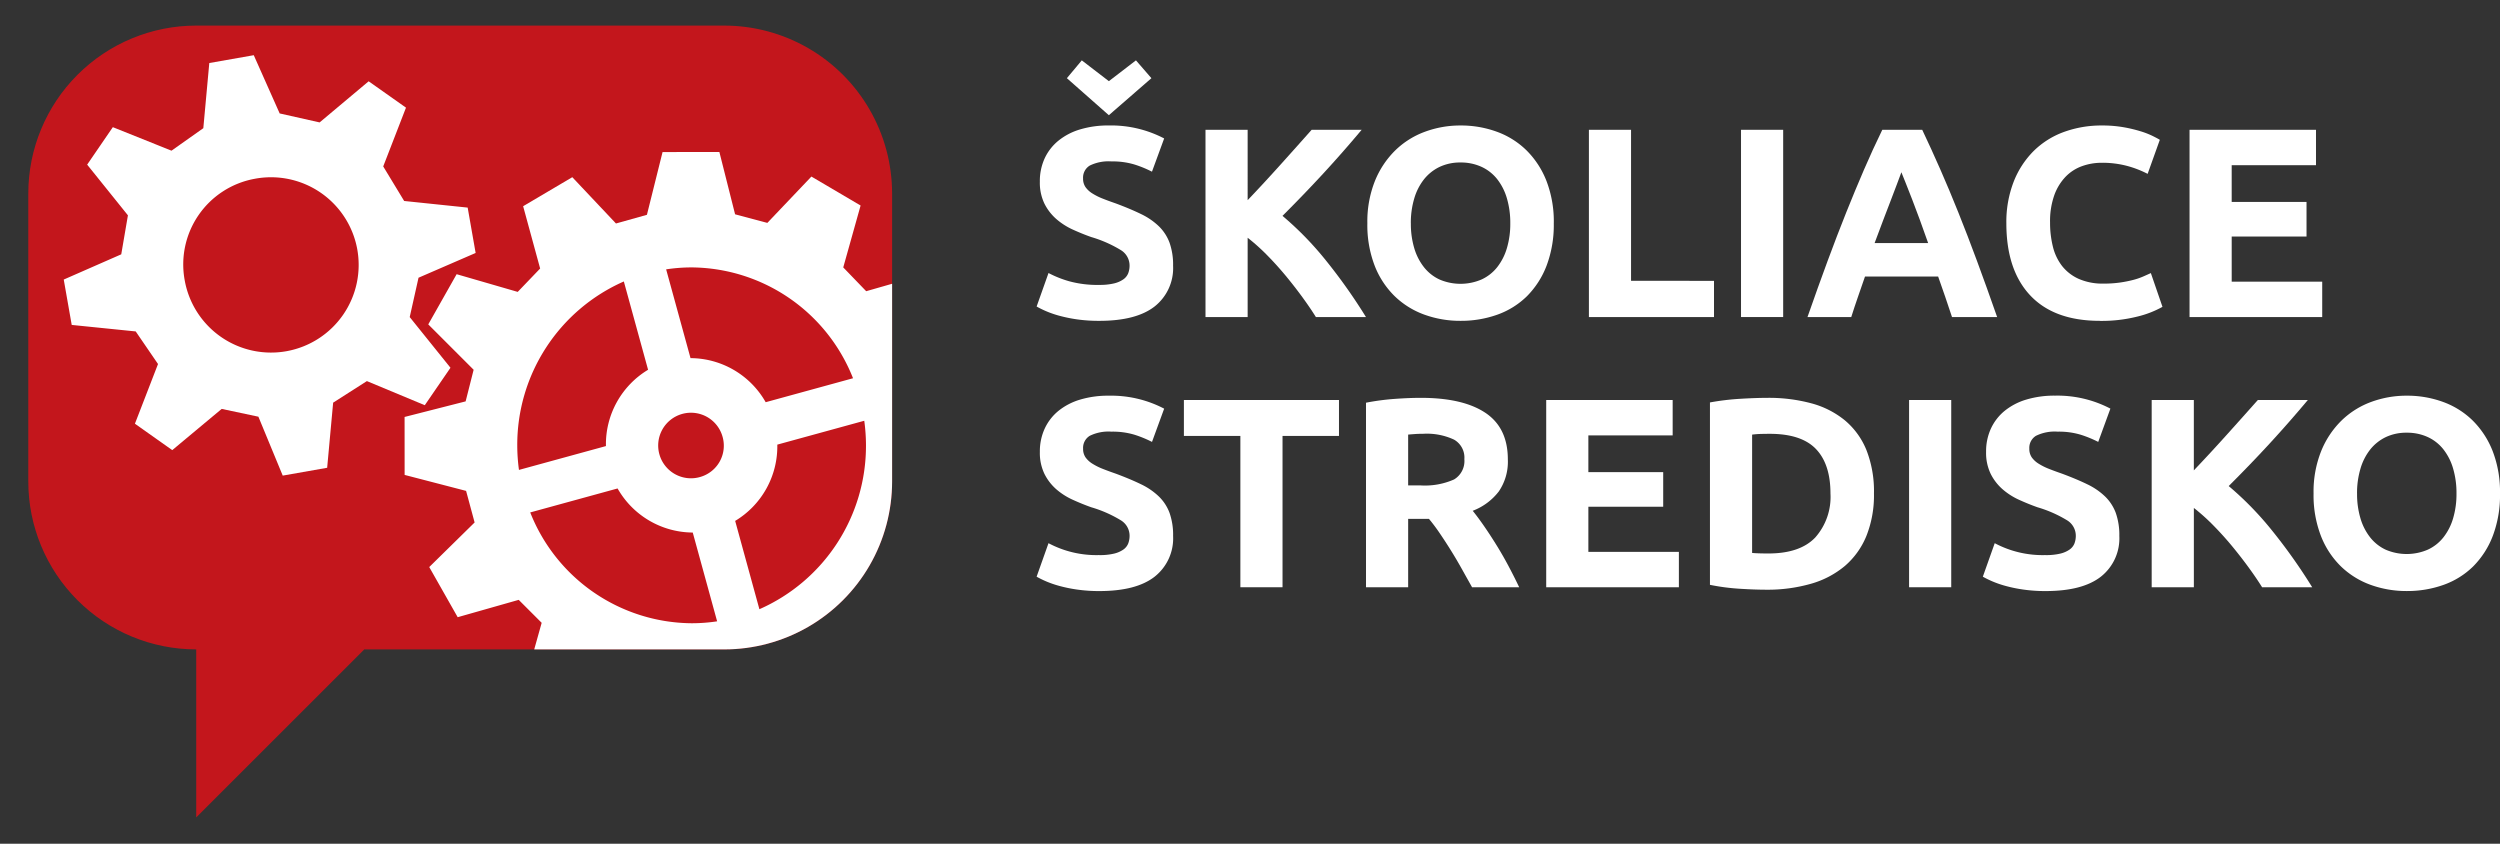 <svg xmlns="http://www.w3.org/2000/svg" xmlns:xlink="http://www.w3.org/1999/xlink" width="369.183" height="124.595" viewBox="0 0 369.183 124.595"><rect x="0" y="0" width="369.183" height="124.595" fill="#333333" stroke="none"/><defs><clipPath id="clip-path"><path id="Path_20" data-name="Path 20" d="M27.4,2.352a24.806,24.806,0,0,0-24.8,24.8v42.52a24.8,24.8,0,0,0,24.8,24.8h0V119.28L52.216,94.474h53.138a24.8,24.8,0,0,0,24.808-24.8V27.153a24.8,24.8,0,0,0-24.808-24.8Z" transform="translate(-2.603 -2.352)" fill="none"></path></clipPath><clipPath id="clip-path-2"><rect id="Rectangle_56" data-name="Rectangle 56" width="369.183" height="124.595" fill="none"></rect></clipPath></defs><g id="Group_232" data-name="Group 232" transform="translate(0 0)"><g id="Group_20" data-name="Group 20" transform="translate(4.181 3.779)"><g id="Group_19" data-name="Group 19" clip-path="url(#clip-path)"><rect id="Rectangle_53" data-name="Rectangle 53" width="149.39" height="124.595" transform="translate(-4.181 -3.779)" fill="#c3161c"></rect><path id="Path_18" data-name="Path 18" d="M16.488,45.866l3.293,4.813-3.41,8.814,5.513,3.9,7.3-6.087,5.42,1.15,3.594,8.7L44.76,66l.884-9.617L50.627,53.2l8.549,3.561L62.97,51.23l-6.019-7.484,1.3-5.812,8.434-3.656-1.176-6.7-9.378-.977L53.038,21.5,56.4,12.819,50.887,8.927,43.647,15l-5.9-1.327-3.826-8.6L27.354,6.23l-.882,9.621-4.7,3.322L13.11,15.7,9.319,21.234l6.019,7.486-.985,5.759L5.86,38.205l1.177,6.7ZM33.973,23.341A12.945,12.945,0,1,1,23.718,38.286,12.854,12.854,0,0,1,33.973,23.341" transform="translate(-0.628 -0.701)" fill="#fff" fill-rule="evenodd"></path><path id="Path_19" data-name="Path 19" d="M113.018,63.914l9.015-2.31-.006-8.562-9.018-2.355-1.192-4.728,6.691-6.585-4.2-7.409-8.948,2.565-3.388-3.513,2.562-9.14L97.27,17.6l-6.508,6.843L86,23.174l-2.32-9.2-8.39.006-2.31,9.269-4.569,1.282L61.96,17.693,54.7,21.979l2.511,9.2L53.9,34.632l-9.02-2.614L40.69,39.431l6.7,6.7L46.208,50.8,37.193,53.1l.006,8.56,9.078,2.358,1.258,4.663-6.7,6.585,4.2,7.405,9.012-2.561L57.437,83.5l-2.557,9.134,7.264,4.281,6.57-6.846,4.443,1.211,2.2,9.262,8.389,0,2.305-9.2,4.634-1.216,6.454,6.83,7.259-4.291-2.509-9.129,3.375-3.451,8.954,2.61,4.191-7.41-6.7-6.639Zm-9.6-16.531-12.9,3.539a12.836,12.836,0,0,0-11.1-6.509l-3.6-13.11a25.078,25.078,0,0,1,3.746-.286,25.826,25.826,0,0,1,23.852,16.366M80.866,61.957a4.841,4.841,0,1,1,3.287-5.924,4.8,4.8,0,0,1-3.287,5.924M69.571,33.092,73.15,46.131A12.843,12.843,0,0,0,66.927,57.4L54.084,60.921a27.047,27.047,0,0,1-.252-3.611A26.362,26.362,0,0,1,69.571,33.092M55.747,67.2l12.9-3.54a12.842,12.842,0,0,0,11.1,6.509l3.6,13.111a25.074,25.074,0,0,1-3.745.284A25.83,25.83,0,0,1,55.747,67.2M89.59,81.491,86.011,68.45a12.839,12.839,0,0,0,6.223-11.264l12.841-3.524a26.763,26.763,0,0,1,.254,3.611A26.361,26.361,0,0,1,89.59,81.491" transform="translate(18.372 4.694)" fill="#fff"></path></g></g><g id="Group_22" data-name="Group 22" transform="translate(0 0)"><g id="Group_21" data-name="Group 21" clip-path="url(#clip-path-2)"><path id="Path_21" data-name="Path 21" d="M104.553,38.707a8.974,8.974,0,0,0,2.173-.22,3.983,3.983,0,0,0,1.377-.6,2,2,0,0,0,.718-.9,3.2,3.2,0,0,0,.2-1.158,2.676,2.676,0,0,0-1.277-2.254,18.291,18.291,0,0,0-4.389-1.936q-1.359-.48-2.715-1.1a10.021,10.021,0,0,1-2.434-1.557,7.465,7.465,0,0,1-1.756-2.273,7.118,7.118,0,0,1-.678-3.253,8.046,8.046,0,0,1,.718-3.451A7.354,7.354,0,0,1,98.527,17.4a9.294,9.294,0,0,1,3.192-1.656,14.331,14.331,0,0,1,4.23-.58,16.907,16.907,0,0,1,8.18,1.916l-1.8,4.908a16.808,16.808,0,0,0-2.573-1.057,11.168,11.168,0,0,0-3.412-.459,6.265,6.265,0,0,0-3.211.618,2.087,2.087,0,0,0-.978,1.9,2.192,2.192,0,0,0,.36,1.277,3.476,3.476,0,0,0,1.017.937,8.9,8.9,0,0,0,1.516.758c.572.228,1.2.459,1.9.7q2.154.8,3.751,1.576a10.023,10.023,0,0,1,2.654,1.817,6.593,6.593,0,0,1,1.576,2.434,9.782,9.782,0,0,1,.519,3.391,7.205,7.205,0,0,1-2.713,6q-2.716,2.135-8.18,2.135a22.683,22.683,0,0,1-3.312-.22,21.489,21.489,0,0,1-2.614-.538A14.567,14.567,0,0,1,95.295,41.9l1.756-4.949a15.508,15.508,0,0,0,3.052,1.218,15.8,15.8,0,0,0,4.45.54M99.764,8.182l2.2-2.634,4,3.073,4-3.073,2.283,2.634-6.286,5.467Z" transform="translate(57.786 3.365)" fill="#fff"></path><path id="Path_22" data-name="Path 22" d="M127.121,39.584q-.841-1.352-1.982-2.917t-2.458-3.16q-1.318-1.593-2.757-3.054a29.571,29.571,0,0,0-2.88-2.581V39.584h-6.225V11.932h6.225V22.325q2.4-2.52,4.877-5.274t4.575-5.12h7.386Q131.06,15.3,128.2,18.4t-6.011,6.242a47.452,47.452,0,0,1,6.4,6.567,81.768,81.768,0,0,1,5.929,8.377Z" transform="translate(67.2 7.236)" fill="#fff"></path><path id="Path_23" data-name="Path 23" d="M153.23,25.98a17.013,17.013,0,0,1-1.059,6.244,12.91,12.91,0,0,1-2.892,4.509,11.929,11.929,0,0,1-4.369,2.734,15.928,15.928,0,0,1-5.449.916,15.5,15.5,0,0,1-5.346-.916,12.307,12.307,0,0,1-4.389-2.734,12.768,12.768,0,0,1-2.953-4.509A16.741,16.741,0,0,1,125.7,25.98a16.173,16.173,0,0,1,1.116-6.246,13.308,13.308,0,0,1,3.012-4.528,12.372,12.372,0,0,1,4.389-2.752,15.031,15.031,0,0,1,5.246-.919,15.428,15.428,0,0,1,5.348.919,12.15,12.15,0,0,1,4.389,2.752,13.019,13.019,0,0,1,2.953,4.528,16.715,16.715,0,0,1,1.08,6.246m-21.108,0a12.5,12.5,0,0,0,.5,3.669,8.344,8.344,0,0,0,1.436,2.814,6.329,6.329,0,0,0,2.294,1.815,7.863,7.863,0,0,0,6.2,0,6.279,6.279,0,0,0,2.315-1.815,8.373,8.373,0,0,0,1.436-2.814,12.55,12.55,0,0,0,.5-3.669,12.769,12.769,0,0,0-.5-3.691,8.358,8.358,0,0,0-1.436-2.832,6.3,6.3,0,0,0-2.315-1.817A7.281,7.281,0,0,0,139.462,17a7.053,7.053,0,0,0-3.112.659,6.579,6.579,0,0,0-2.294,1.836,8.352,8.352,0,0,0-1.436,2.834,12.567,12.567,0,0,0-.5,3.651" transform="translate(76.222 6.996)" fill="#fff"></path><path id="Path_24" data-name="Path 24" d="M164.539,34.237v5.346H146.066V11.932h6.223v22.3Z" transform="translate(88.573 7.236)" fill="#fff"></path><rect id="Rectangle_54" data-name="Rectangle 54" width="6.225" height="27.652" transform="translate(257.102 19.167)" fill="#fff"></rect><path id="Path_25" data-name="Path 25" d="M187.5,39.584q-.465-1.443-.993-2.961T185.453,33.6h-10.8q-.523,1.513-1.051,3.033t-.98,2.954h-6.464q1.561-4.47,2.962-8.26t2.741-7.144q1.342-3.349,2.643-6.363t2.7-5.886h5.9q1.361,2.872,2.686,5.886t2.665,6.363q1.345,3.352,2.747,7.144t2.965,8.26ZM180.025,18.2q-.207.6-.61,1.639t-.912,2.4q-.513,1.361-1.147,2.993t-1.287,3.428h7.908q-.636-1.8-1.23-3.438t-1.129-3q-.537-1.359-.94-2.394t-.652-1.624" transform="translate(100.758 7.236)" fill="#fff"></path><path id="Path_26" data-name="Path 26" d="M198.246,40.383q-6.744,0-10.274-3.751T184.441,25.98a16.4,16.4,0,0,1,1.076-6.127,13.208,13.208,0,0,1,2.953-4.548,12.376,12.376,0,0,1,4.469-2.814,16.18,16.18,0,0,1,5.627-.956,18.136,18.136,0,0,1,3.192.259,20.729,20.729,0,0,1,2.514.6,12.072,12.072,0,0,1,1.794.7c.479.239.826.424,1.038.557l-1.8,5.028a15.028,15.028,0,0,0-2.972-1.158,14.235,14.235,0,0,0-3.851-.479,8.532,8.532,0,0,0-2.813.479,6.359,6.359,0,0,0-2.434,1.537,7.657,7.657,0,0,0-1.7,2.732,11.477,11.477,0,0,0-.638,4.071,14.6,14.6,0,0,0,.418,3.571,7.587,7.587,0,0,0,1.357,2.853,6.52,6.52,0,0,0,2.455,1.9,8.752,8.752,0,0,0,3.671.7,16.781,16.781,0,0,0,2.434-.159,17.63,17.63,0,0,0,1.915-.379,9.825,9.825,0,0,0,1.476-.5c.426-.185.811-.358,1.158-.517l1.716,4.986a14.559,14.559,0,0,1-3.711,1.438,21.708,21.708,0,0,1-5.547.638" transform="translate(111.844 6.996)" fill="#fff"></path><path id="Path_27" data-name="Path 27" d="M201.281,39.584V11.932h18.674v5.227h-12.45v5.426h11.052v5.108H207.506v6.663h13.367v5.227Z" transform="translate(122.056 7.236)" fill="#fff"></path><path id="Path_28" data-name="Path 28" d="M104.553,59.916a8.988,8.988,0,0,0,2.175-.22,4.028,4.028,0,0,0,1.377-.6,2.008,2.008,0,0,0,.718-.9,3.233,3.233,0,0,0,.2-1.158,2.675,2.675,0,0,0-1.277-2.254,18.207,18.207,0,0,0-4.389-1.934q-1.357-.482-2.713-1.1A9.943,9.943,0,0,1,98.209,50.2a7.44,7.44,0,0,1-1.756-2.273,7.118,7.118,0,0,1-.679-3.253,8.028,8.028,0,0,1,.72-3.451,7.364,7.364,0,0,1,2.034-2.614,9.324,9.324,0,0,1,3.192-1.656,14.333,14.333,0,0,1,4.23-.578,16.884,16.884,0,0,1,8.18,1.915L112.334,43.2a17.062,17.062,0,0,0-2.575-1.057,11.168,11.168,0,0,0-3.41-.458,6.274,6.274,0,0,0-3.213.617,2.086,2.086,0,0,0-.977,1.9,2.2,2.2,0,0,0,.358,1.279,3.506,3.506,0,0,0,1.018.937,8.936,8.936,0,0,0,1.515.758q.858.34,1.9.7,2.157.8,3.751,1.574a10.023,10.023,0,0,1,2.654,1.817,6.553,6.553,0,0,1,1.576,2.434,9.782,9.782,0,0,1,.519,3.391,7.2,7.2,0,0,1-2.713,6q-2.713,2.135-8.18,2.135A22.924,22.924,0,0,1,101.24,65a21.168,21.168,0,0,1-2.614-.54,14.924,14.924,0,0,1-1.955-.678,14.759,14.759,0,0,1-1.377-.678l1.756-4.948a15.027,15.027,0,0,0,7.5,1.756" transform="translate(57.786 22.058)" fill="#fff"></path><path id="Path_29" data-name="Path 29" d="M131.736,36.771v5.306H123.4V64.423h-6.225V42.077h-8.34V36.771Z" transform="translate(65.995 22.298)" fill="#fff"></path><path id="Path_30" data-name="Path 30" d="M133.672,36.573q6.226,0,9.537,2.214t3.312,6.883a7.785,7.785,0,0,1-1.338,4.729,8.806,8.806,0,0,1-3.849,2.853q.836,1.036,1.754,2.373t1.817,2.794q.9,1.458,1.735,3.033t1.557,3.092h-6.959q-.761-1.357-1.542-2.755t-1.6-2.712q-.822-1.318-1.622-2.493a26.472,26.472,0,0,0-1.6-2.135H131.8V64.544h-6.225V37.291a35.416,35.416,0,0,1,4.21-.561q2.173-.157,3.889-.157m.36,5.306c-.453,0-.858.014-1.218.04s-.7.053-1.017.08v7.5h1.756a10.616,10.616,0,0,0,5.028-.877A3.173,3.173,0,0,0,140.1,45.63a3.047,3.047,0,0,0-1.537-2.893,9.5,9.5,0,0,0-4.528-.858" transform="translate(76.147 22.178)" fill="#fff"></path><path id="Path_31" data-name="Path 31" d="M142.141,64.423V36.771h18.674V42h-12.45v5.426h11.052v5.108H148.366V59.2h13.367v5.227Z" transform="translate(86.193 22.298)" fill="#fff"></path><path id="Path_32" data-name="Path 32" d="M181.413,50.7a16.186,16.186,0,0,1-1.116,6.265,11.616,11.616,0,0,1-3.173,4.429,13.542,13.542,0,0,1-5.007,2.633,23.237,23.237,0,0,1-6.623.879q-1.677,0-3.912-.141a31.745,31.745,0,0,1-4.389-.578V37.251a36.868,36.868,0,0,1,4.49-.538q2.332-.14,4.01-.14a24.15,24.15,0,0,1,6.443.8,13.2,13.2,0,0,1,4.969,2.512,11.2,11.2,0,0,1,3.192,4.389,16.657,16.657,0,0,1,1.116,6.426m-17.995,8.777q.439.041,1.017.059t1.377.021q4.67,0,6.924-2.353a9.025,9.025,0,0,0,2.254-6.5q0-4.349-2.154-6.585t-6.822-2.233q-.641,0-1.317.018a12.793,12.793,0,0,0-1.277.1Z" transform="translate(95.321 22.178)" fill="#fff"></path><rect id="Rectangle_55" data-name="Rectangle 55" width="6.225" height="27.652" transform="translate(281.92 59.069)" fill="#fff"></rect><path id="Path_33" data-name="Path 33" d="M191.538,59.916a8.988,8.988,0,0,0,2.175-.22,4.028,4.028,0,0,0,1.377-.6,2.008,2.008,0,0,0,.718-.9,3.233,3.233,0,0,0,.2-1.158,2.675,2.675,0,0,0-1.277-2.254,18.207,18.207,0,0,0-4.389-1.934q-1.357-.482-2.713-1.1a9.943,9.943,0,0,1-2.434-1.557,7.44,7.44,0,0,1-1.756-2.273,7.118,7.118,0,0,1-.679-3.253,8.029,8.029,0,0,1,.72-3.451,7.364,7.364,0,0,1,2.034-2.614,9.324,9.324,0,0,1,3.192-1.656,14.333,14.333,0,0,1,4.23-.578,16.884,16.884,0,0,1,8.18,1.915L199.319,43.2a17.062,17.062,0,0,0-2.575-1.057,11.168,11.168,0,0,0-3.41-.458,6.274,6.274,0,0,0-3.213.617,2.086,2.086,0,0,0-.977,1.9,2.2,2.2,0,0,0,.358,1.279,3.506,3.506,0,0,0,1.018.937,8.936,8.936,0,0,0,1.515.758q.858.34,1.9.7,2.157.8,3.751,1.574a10.022,10.022,0,0,1,2.654,1.817,6.553,6.553,0,0,1,1.576,2.434,9.782,9.782,0,0,1,.519,3.391,7.2,7.2,0,0,1-2.713,6q-2.713,2.135-8.18,2.135A22.924,22.924,0,0,1,188.225,65a21.168,21.168,0,0,1-2.614-.54,14.926,14.926,0,0,1-1.955-.678,14.759,14.759,0,0,1-1.377-.678l1.756-4.948a15.027,15.027,0,0,0,7.5,1.756" transform="translate(110.533 22.058)" fill="#fff"></path><path id="Path_34" data-name="Path 34" d="M214.106,64.423q-.843-1.352-1.984-2.917t-2.456-3.16q-1.318-1.593-2.758-3.054a29.2,29.2,0,0,0-2.88-2.581V64.423H197.8V36.771h6.225V47.164q2.4-2.52,4.877-5.274t4.577-5.12h7.386q-2.822,3.364-5.679,6.466t-6.013,6.242a47.361,47.361,0,0,1,6.4,6.567,81.531,81.531,0,0,1,5.931,8.377Z" transform="translate(119.946 22.298)" fill="#fff"></path><path id="Path_35" data-name="Path 35" d="M240.216,50.819a17.013,17.013,0,0,1-1.059,6.244,12.909,12.909,0,0,1-2.891,4.509,11.916,11.916,0,0,1-4.373,2.734,15.9,15.9,0,0,1-5.446.916,15.5,15.5,0,0,1-5.346-.916,12.307,12.307,0,0,1-4.389-2.734,12.721,12.721,0,0,1-2.951-4.509,16.707,16.707,0,0,1-1.079-6.244,16.172,16.172,0,0,1,1.118-6.246,13.284,13.284,0,0,1,3.012-4.528,12.386,12.386,0,0,1,4.389-2.752,15.031,15.031,0,0,1,5.246-.919,15.428,15.428,0,0,1,5.348.919,12.184,12.184,0,0,1,4.39,2.752,13.038,13.038,0,0,1,2.951,4.528,16.715,16.715,0,0,1,1.079,6.246m-21.108,0a12.552,12.552,0,0,0,.5,3.669,8.343,8.343,0,0,0,1.436,2.814,6.329,6.329,0,0,0,2.294,1.815,7.863,7.863,0,0,0,6.2,0,6.267,6.267,0,0,0,2.315-1.815,8.344,8.344,0,0,0,1.436-2.814,12.55,12.55,0,0,0,.5-3.669,12.769,12.769,0,0,0-.5-3.691,8.329,8.329,0,0,0-1.436-2.832,6.287,6.287,0,0,0-2.315-1.817,7.281,7.281,0,0,0-3.092-.639,7.038,7.038,0,0,0-3.112.659,6.578,6.578,0,0,0-2.294,1.836,8.351,8.351,0,0,0-1.436,2.834,12.623,12.623,0,0,0-.5,3.651" transform="translate(128.969 22.058)" fill="#fff"></path></g></g></g></svg>